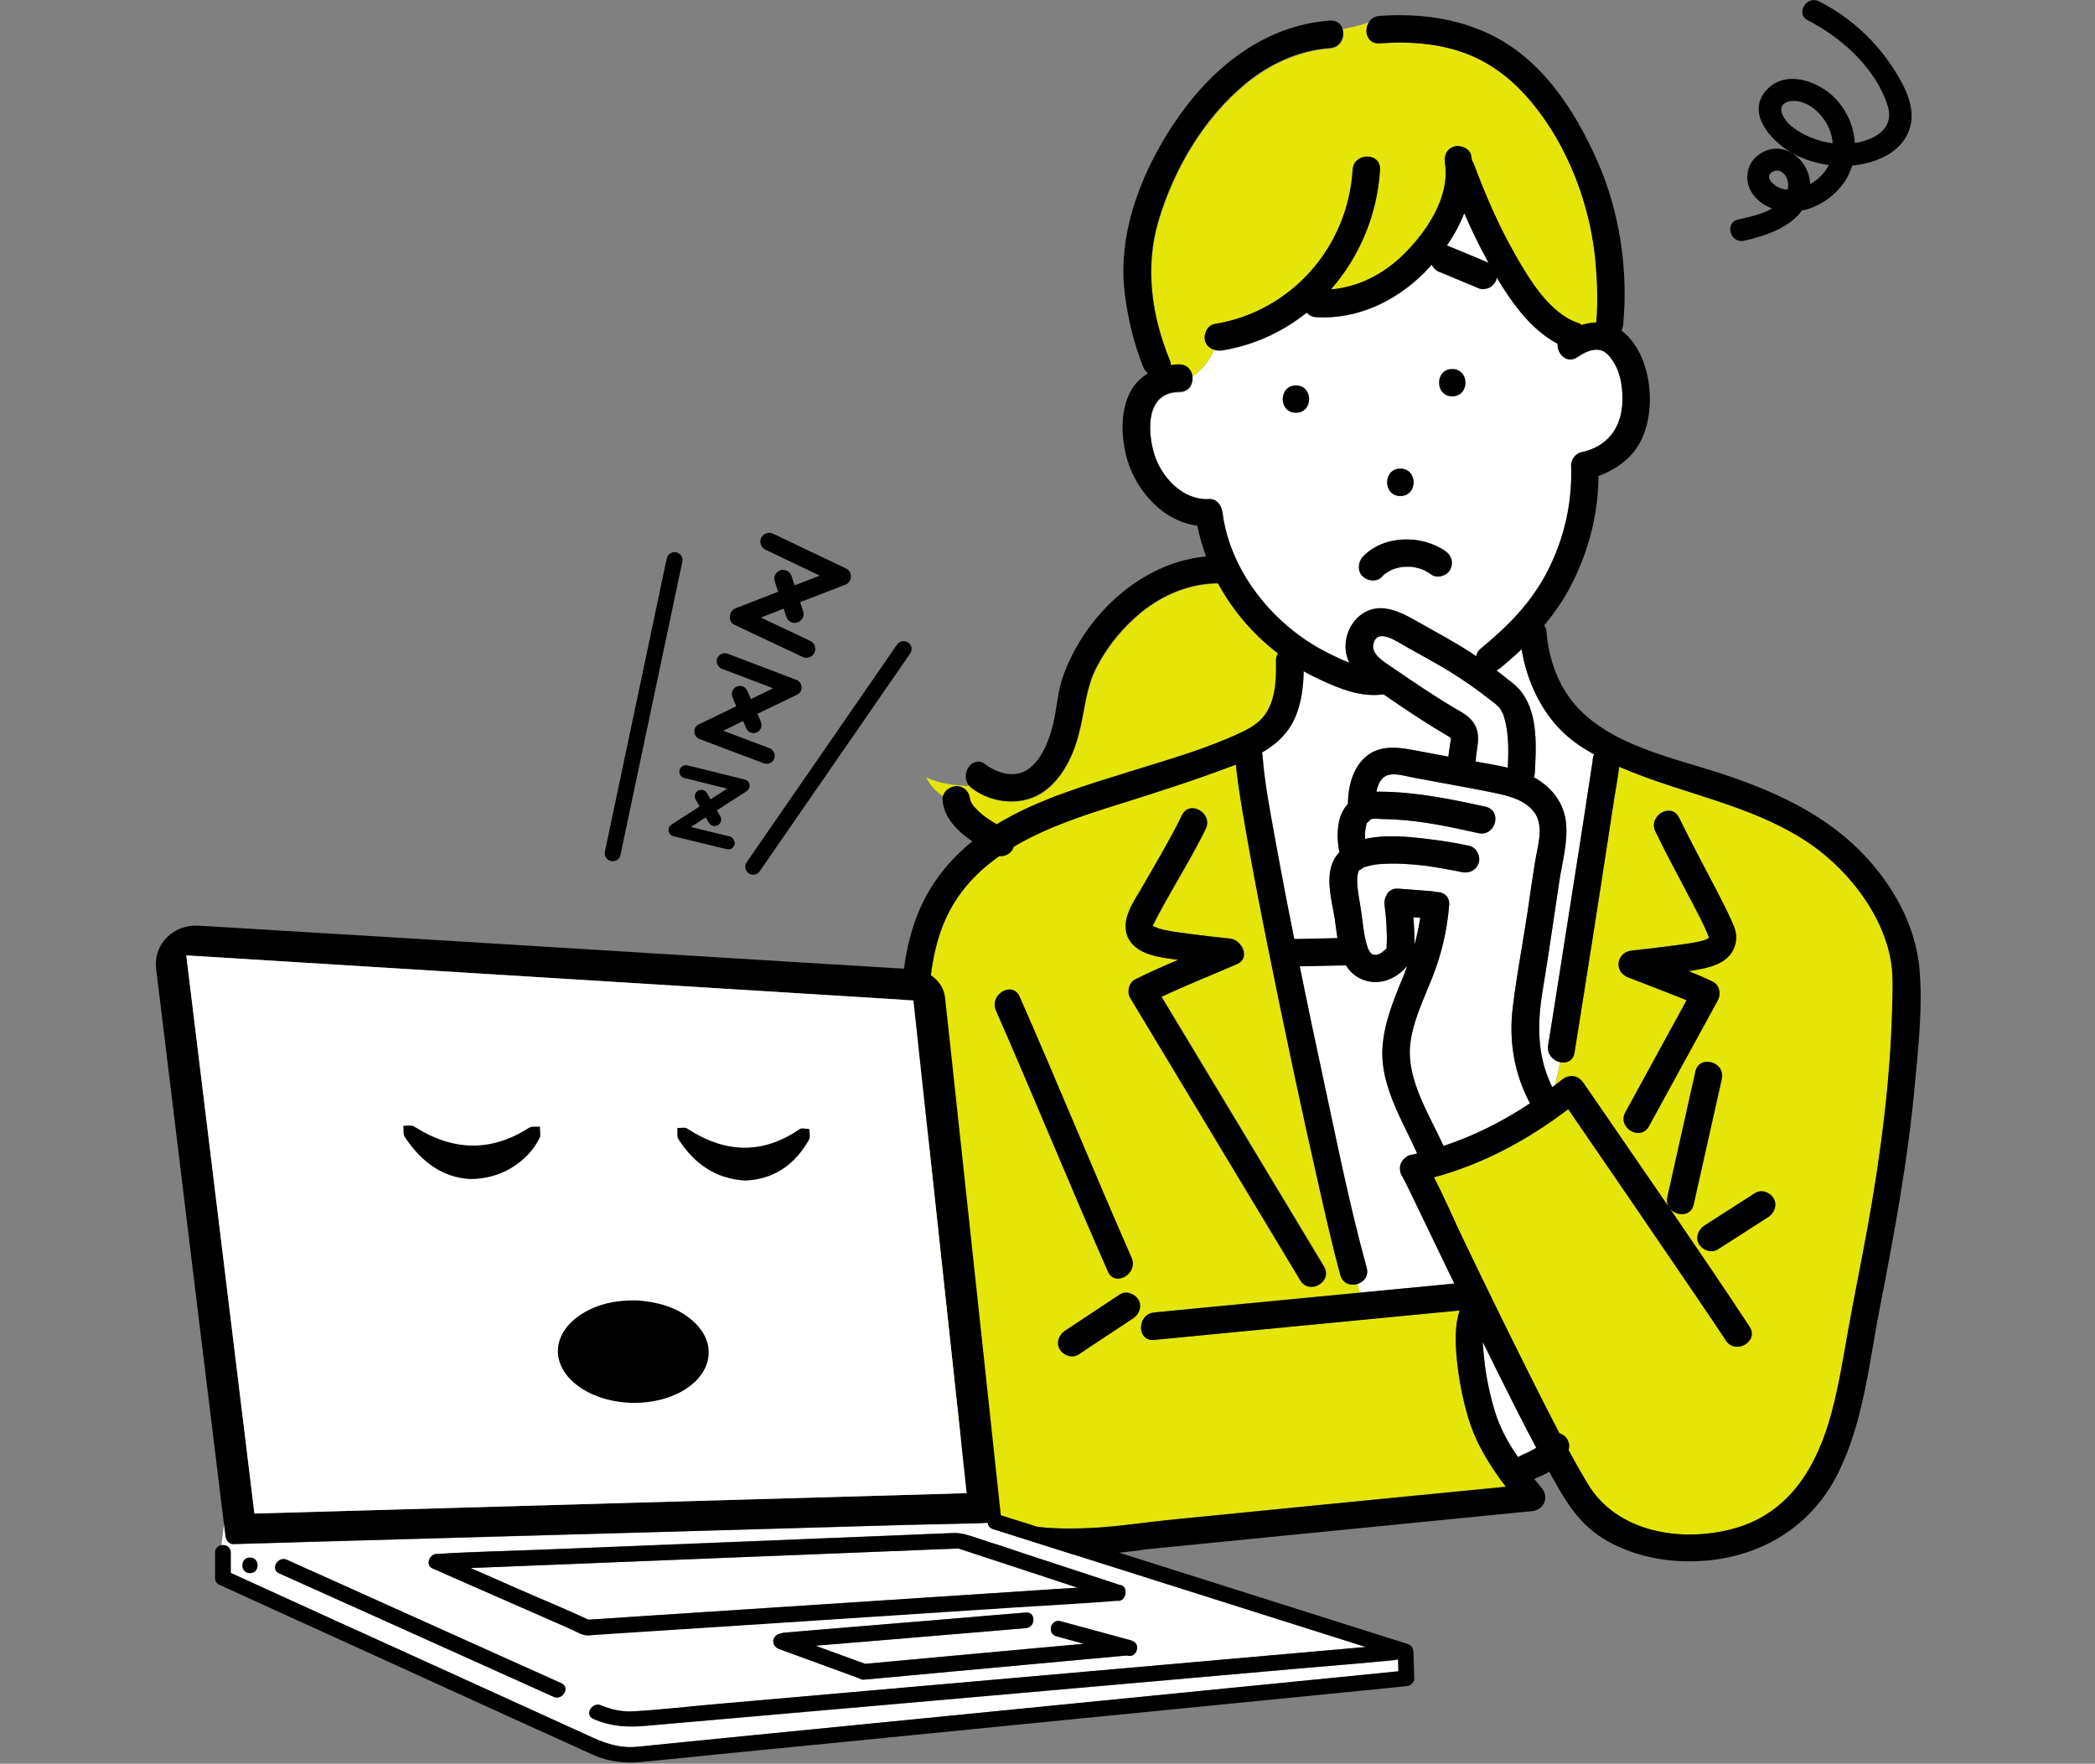 <?xml version="1.0" encoding="utf-8"?>
<!-- Generator: Adobe Illustrator 27.3.1, SVG Export Plug-In . SVG Version: 6.00 Build 0)  -->
<svg version="1.1" id="レイヤー_1" xmlns="http://www.w3.org/2000/svg" xmlns:xlink="http://www.w3.org/1999/xlink" x="0px"
	 y="0px" viewBox="0 0 1223.6 1030.1" style="enable-background:new 0 0 1223.6 1030.1;" xml:space="preserve">
<rect x="0" y="0" width="1223.6" height="1030.1" fill="#808080" stroke="none"/>
<style type="text/css">
	.st0{fill:#FFFFFF;}
	.st1{fill:#E5E509;}
	.st2{fill:#5A5A5A;}
</style>
<g>
	<g>
		<path class="st0" d="M904.2,610.6c1.3-8.1,2.6-16.2,3.9-24.4c4.6-29.3,9.2-58.5,13.8-87.8c2-12.8,4-25.6,5.9-38.4
			c0.6-4.1,1.3-8.2,1.9-12.3c0.2-1.1,0.3-2.2,0.5-3.3c0-0.1,0-0.2,0-0.4c0.1-1.3,0.4-2.4,0.9-3.3c-7.8-4.3-15.2-9.5-21.2-16
			c-11.5-12.6-18.4-28.7-21.2-45.4c-4,3.7-8.1,7.4-12.5,11c-0.7,0.6-1.4,1-2.2,1.3c0.1,0.1,0.2,0.1,0.2,0.2c2,1.5,4,3,5.9,4.6
			c0.1,0,0.1,0.1,0.1,0.1c3.5,2.6,6.7,5.1,9.2,8.8c9,12.8,7.8,31.7,7,46.5c0,0.8-0.2,1.6-0.5,2.3c0.8,0.4,1.6,0.8,2.3,1.3
			c8.9,5.6,15.2,14.2,16.4,24.8c1.2,11.4-2.2,23.6-3.9,34.8c-3.2,21-6.1,42-9.6,63c-3.4,20.1-3.4,38.9,5.5,57
			c0.6-0.4,1.1-0.9,1.7-1.3l2.9-13.2C907.3,619.6,903.4,616,904.2,610.6z"/>
		<path class="st0" d="M866,783.7c0.1,3.7,0.6,7.3,0.9,10.5c1.1,10.5,3.4,21,6.5,31.1c2.9,9.2,7.6,17.7,13.2,25.7
			c1.3-0.7,2.6-1.3,3.9-1.9c2.3-1,4.6-2.2,6.7-3.5c-7.8-14.7-15.3-29.6-22.7-44.5C871.7,795.3,868.9,789.5,866,783.7z"/>
		<path class="st0" d="M892.3,531.8c1.4-9.4,2.8-18.8,4.2-28.1c1.3-8.6,5.3-20.5,0.2-28.4c-5.1-7.9-15.2-10.4-23.8-12.2
			c-10.5-2.2-21-4-31.6-6c-5.4-1-10.8-2-16.2-3c-4.2-0.8-9.4-2.5-13.7-1.6c-4.6,1-6.6,5.3-7.5,9.9c0.9,0,1.8,0,2.7,0
			c20.7,0.2,40.9,4.3,61.1,8.8c10.1,2.3,5.8,17.7-4.3,15.4c-16.3-3.7-32.6-7.2-49.3-8c-2.1-0.1-4.2-0.2-6.3-0.2
			c-1.9,0-4.9-0.6-6.7,0c-0.9,0.3-1.7,1.3-2.4,2c-0.1,0.1-0.2,0.2-0.3,0.2c0,0.1,0,0.1-0.1,0.2c-0.1,0.2-0.1,0.2-0.2,0.3
			c0,0,0,0.1,0,0.3c-0.8,2.6-1,5.6-0.8,8.6c11.5-2.6,24.2-1.4,35.6-0.1c8.4,1,16.9,2.3,25.2,4.1c4.2,0.9,6.7,5.8,5.6,9.8
			c-1.2,4.3-5.6,6.5-9.8,5.6c-2.2-0.5-4.3-0.9-6.5-1.3c-2.5-0.5-4.9-0.9-7.4-1.3c-1.2-0.2-2.5-0.4-3.8-0.6c-0.2,0-0.4-0.1-0.6-0.1
			c-0.1,0-0.3,0-0.6-0.1c-0.7-0.1-1.4-0.2-2.1-0.3c-5.8-0.7-11.6-1.2-17.4-1.3c-2.8-0.1-5.7,0-8.5,0.2c-1.1,0.1-2.3,0.2-3.4,0.3
			c-0.1,0-2.3,0.4-2.8,0.5c-1.3,0.3-2.6,0.7-3.9,1.1c-0.3,0.1-0.4,0.1-0.6,0.2c-0.1,0.1-0.2,0.1-0.4,0.3c-0.8,0.5-2.8,2.2-1.2,0.6
			c-0.3,0.3-0.7,0.5-1,0.9c-0.1,0.2-0.2,0.2-0.2,0.2c0,0,0,0.1,0,0.1c-0.2,0.7-0.8,2.4-0.8,3.5c-0.1,1.7,0,3.4,0.1,5.1
			c0.3,4.3,1.2,8.6,1.9,12.9c1.3,7.7,1.6,15.9,4.2,23.4c0.1,0.3,0.1,0.4,0.2,0.5c0.2,0.4,0.4,0.9,0.7,1.3c0.2,0.3,0.4,0.6,0.6,0.9
			c0.1,0,0.4,0.4,0.6,0.6c0.1,0,0.5,0.3,0.8,0.5c0.1,0,0.3,0.1,0.6,0.1c0.2,0,1.1,0.1,1.3,0.1c0.2,0,0.3,0,0.4,0
			c0.1,0,0.2-0.1,0.4-0.2c0,0,1.4-0.5,1.5-0.5c1.5-0.8,2.2-1.6,3.5-2.7c0.1-0.1,0.2-0.1,0.3-0.2c0.1-0.7,0.1-1.8,0.1-1.9
			c0.2-3.7,0.1-7.5-0.1-11.2c-0.2-3.2-0.5-6.4-0.8-9.6c-0.1-0.5-0.1-1.1-0.2-1.6c0-0.2-0.1-0.5-0.1-0.7c-0.7-4.7,2-10.6,7.7-10.1
			c6.6,0.5,13.2,1,19.9,1.5c0.8,0.1,1.5,0.2,2.2,0.5c4.2-0.2,8.3,2.3,7.9,7.6c-1.2,14.8-4.5,28.9-10,42.7
			c-5,12.6-11.4,25.4-12.8,39.1c-2.1,20.4,11.1,40.6,19.5,58.9c17.9-5.9,34.7-14.4,50.5-24.9c-9.3-17.5-12.5-36.8-10-56.5
			C885.8,569.2,889.5,550.6,892.3,531.8z"/>
		<path class="st0" d="M812.9,389.5c7.9,5.3,15.7,10.8,23.7,15.9c4.5,2.9,9,5.7,13.6,8.4c4,2.4,8.2,4.6,10.8,8.6
			c4.6,7.3,1.2,14.7,1,22.3c2,0.4,4,0.8,6.1,1.1c4.2,0.8,8.5,1.5,12.7,2.5c0.4-8.6,0.6-17.7-1.2-25.8c-0.3-1.3-0.6-2.6-1-3.9
			c-0.2-0.5-0.4-1-0.5-1.5c-0.1-0.3-0.3-0.8-0.4-0.9c-0.5-0.8-0.9-1.6-1.4-2.4c-0.1-0.2-0.2-0.4-0.2-0.4c-0.1-0.1-0.3-0.2-0.6-0.6
			c-0.5-0.5-1-1-1.6-1.5c-0.1-0.1-0.2-0.2-0.2-0.2c0,0,0,0,0,0c-1.4-1-2.8-2.1-4.2-3.2c-7-5.6-14.4-10.6-22-15.4
			c-8.6-5.4-17.5-10-26.3-15c-4.9-2.8-16.6-11.3-18.9-1.5C800.6,382.2,808.7,386.7,812.9,389.5z"/>
		<path class="st0" d="M845,143.5c0.2,0,0.5,0.1,0.7,0.1c7.6,3.2,15.2,6.4,22.8,9.5c0.3,0.1,0.6,0.3,0.9,0.4
			c-5.2-9.4-9.9-19.1-14.2-29C852.6,131.2,849.1,137.5,845,143.5z"/>
		<path class="st0" d="M744.9,490.5c3.5,19.4,7.2,38.7,11.1,58c0.6,0,1.2,0,1.8,0c7.8-0.2,15.6-0.3,23.4-0.5
			c-0.6-3.8-1-7.7-1.6-11.5c-1.6-10-5.1-22-1.5-31.9c1-2.7,2.5-4.9,4.3-6.8c-1.5-6.8-1.5-14.7,0.6-21c0.9-2.8,2.4-5.1,4.3-7.1
			c0.2-9.8,2.5-20.4,10-27.2c9.5-8.6,22.1-5.5,33.3-3.4c5.1,1,10.3,1.9,15.4,2.9c0.3-3.5,1-6.9,1.5-10.3c0-0.2,0-0.3,0-0.4
			c-0.8-0.8-1.5-1.2-2.5-1.8c-2.5-1.4-4.9-2.9-7.3-4.4c-10.1-6.2-19.9-12.8-29.6-19.5c-12.9,1.9-25.4-3.2-37.1-8.6
			c-3.2-1.5-6.4-3.1-9.5-4.9c-0.2,8.7-1.2,17.5-4.4,25.6c-4.1,10.2-11.3,16.9-19.9,21.9c0.1,0.5,0.2,1,0.3,1.5
			C738.6,457,741.8,473.5,744.9,490.5z"/>
		<path class="st0" d="M849.4,749.6c-4.1-8.5-8.2-17-12.3-25.5c-4.3-8.9-8.6-17.9-12.9-26.8c-1.2-2.6-2.5-5.2-3.8-7.7
			c-0.3-0.7-1-1.5-1.1-2.2c-0.6-0.8-1.1-1.7-1.4-2.8c-0.3-1.4-0.5-3,0-4.4c1-3.1,4.2-5.9,7.6-6c0.7-0.2,1.5-0.4,2.2-0.6
			c-8.6-19.3-21.4-39.4-20.3-61.1c0.8-14.5,6.3-28,11.8-41.3c1-2.4,1.8-4.7,2.7-7.1c-3.5,4.1-8,7.3-13.2,8.7
			c-8.9,2.3-17.9-1.3-22.6-9.1c-0.9,0-1.8,0-2.7,0.1c-8.1,0.2-16.2,0.3-24.3,0.5c4.6,22.8,9.5,45.5,14.3,68.2
			c7.8,36,15.1,72.3,24.8,107.8c1.3,4.9-1.7,8.4-5.4,9.5l1.3,5.1C812.6,753.2,831,751.4,849.4,749.6z"/>
		<path class="st0" d="M829.5,536c-1.3-0.1-2.6-0.2-4-0.3c0.3,3.5,0.5,7,0.6,10.5c0,1.8,0.1,3.7,0,5.6
			C827.6,546.6,828.7,541.4,829.5,536z"/>
		<path class="st1" d="M558.7,459.4c2-0.1,4.3,1,5.7,2.3c1.3,1.3,2,2.9,2.2,4.7c0.1,0.7,0.3,1.4,0.6,2.1c0.4,0.8,0.9,1.6,1.4,2.3
			c1.8,2.2,3.8,4.1,6,5.8c2.5,1.8,5,3.5,7.7,5.1c24.4-14.9,53.5-23.3,80.7-31.7c20.9-6.5,42.6-12.7,62.4-22.1
			c6.1-2.9,11.6-6.4,15-12.4c5-8.7,5.2-19.5,5-29.2c0-1.8,0.4-3.2,1.2-4.4c-4-3.1-7.9-6.4-11.5-9.9c-9.5-9.2-17.4-19.7-23.6-31.1
			c-16.4,0.1-31.7,6.4-44.4,16.6c-10.9,8.8-19.9,19.8-26.4,32.2c-5.9,11.4-6.7,23-9.5,35.2c-3.1,13.8-9.1,28.3-20.7,37.1
			c-12.5,9.4-30.6,7.8-42.9-1.5c-0.6-0.4-1-0.9-1.4-1.4c-8.7-0.4-18.2-1.6-25.3-5.1c2.4,4.8,5.9,8.5,10,11.1
			C551.8,461.9,555.3,459.5,558.7,459.4z"/>
		<path class="st1" d="M709.2,204.3c-2.4-0.7-4.5-2.4-5.3-5.2c-1.1-3.8,1.3-9.2,5.6-9.8c44.7-7.2,77.9-45,80.6-90.1
			c0.6-10.2,16.6-10.3,16,0c-1.6,26.3-12,50.9-28.7,69.9c15.8-1.3,30.2-8.6,41.8-19.8c13.7-13.2,27.9-33.9,24.8-53.9
			c-0.7-4.3,1-8.6,5.6-9.8c3.8-1,9.2,1.3,9.8,5.6c0.1,0.8,0.2,1.6,0.3,2.4c0.4,0.6,0.8,1.3,1.1,2c6.8,18.3,14.6,36.3,24.3,53.3
			c8.3,14.5,20.1,34.1,36.4,39.7c0.9,0.3,1.7,0.8,2.4,1.3c2.8-0.9,5.7-1.4,8.5-1.5c1-11.6,0.7-23.4-0.4-35
			c-2.9-33.4-15.9-68-37.7-94c-9.6-11.4-21.3-21-35.1-26.9c-16.9-7.1-35.3-8.4-53.4-7.1c-7.4,0.5-9.4-7.6-6.1-12.5
			c-4.7,1.9-10,3-15.5,4.1c1.6,4.6-0.9,11-7.2,11.4c-18.2,1.3-35.2,9.1-49.2,20.6c-24.6,20.3-41.9,49.7-51,80.1
			c-8.1,27.1-4.1,55.6,6.6,81.6c0.4,1.1,0.6,2,0.6,2.9c1.6-0.2,3.3-0.4,5-0.4c4.6,0,7.1,3.2,7.6,6.8
			C701.8,216.3,706.1,210.9,709.2,204.3z"/>
		<path class="st0" d="M939.2,207.3c-5.2-5.4-12.3-2.4-17.8,1.4c-6.2,4.3-12-1.9-11.6-7.8c-15.5-8.2-26.8-23.9-35.6-38.7
			c0,0.3-0.1,0.6-0.1,0.9c-0.4,1.9-2,3.8-3.7,4.8c-1.6,0.9-4.4,1.5-6.2,0.8c-7.6-3.2-15.2-6.4-22.8-9.5c-1.4-0.4-2.5-1.1-3.5-2.1
			c-0.4-0.5-0.8-1.1-1.2-1.6c-0.2-0.3-0.3-0.5-0.4-0.8c-1.6,1.8-3.2,3.5-4.9,5.2c-16.6,16.4-38.8,26.8-62.4,25.5
			c-2.5-0.1-4.4-1.2-5.7-2.7c-14,11.2-30.8,19.1-49.5,22.1c-1.6,0.3-3.1,0.1-4.6-0.4c-3.1,6.7-7.4,12-12.7,15.6
			c0.6,4.4-1.9,9.2-7.6,9.2c-19.5,0-18.8,22.3-14.8,35.9c4,13.7,16.8,27.6,32,26.7c4.8-0.3,7.5,3.9,8,8c3,22.7,14.9,43.6,30.9,59.7
			c8.8,8.8,18.8,16.2,29.9,21.8c4,2,8.6,4.3,13.3,6.1c-0.5-0.9-0.9-1.9-1.2-2.9c-3.3-9.9,1.5-22.1,10.9-26.9
			c11.1-5.6,22.9,1.8,32.4,7.1c9.8,5.5,19.6,10.8,29,16.9c1,0.6,2,1.3,3,2c0.2-1.5,1-3,2.6-4.4c16.1-13.3,29.6-26.8,39.2-45.6
			c9.7-19,14.4-40.1,13.6-61.4c-0.1-3.3,2.6-7,5.9-7.7c15.6-3.2,23.7-14.7,24.1-30.2C947.9,224.7,945.9,214.3,939.2,207.3z
			 M817.9,273.7c10.3,0,10.3,16,0,16C807.6,289.7,807.7,273.7,817.9,273.7z M847.1,332.8c-1.9,3.6-7.5,5.3-10.9,2.9
			c-1.6-1.1-3.2-2-4.9-2.9c0,0,0,0,0,0c-0.4-0.1-0.7-0.3-1.1-0.4c-0.8-0.3-1.7-0.5-2.5-0.7c-0.8-0.2-1.6-0.3-2.4-0.5
			c-0.4,0-0.7-0.1-1.1-0.1c-1.7-0.1-3.3-0.1-5,0.1c-0.1,0-0.1,0-0.2,0c-0.3,0.1-0.5,0.1-0.4,0.1c-0.1,0-0.1,0-0.2,0
			c-0.9,0.2-1.7,0.3-2.6,0.6c-0.8,0.2-1.5,0.4-2.2,0.7c-0.2,0.1-0.5,0.2-0.7,0.3c-1.2,0.6-2.4,1.3-3.6,2.1c-0.2,0.1-0.4,0.3-0.5,0.4
			c-0.5,0.5-1,0.9-1.4,1.4c-3,3.3-8.2,2.8-11.3,0c-3.3-3-2.8-8.2,0-11.3c12-13,34.3-13.3,48.3-3.6
			C847.9,324.4,849.2,328.7,847.1,332.8z"/>
		<path class="st1" d="M998.2,547.5C998.2,547.5,998.2,547.6,998.2,547.5C998.4,547.4,998,547.6,998.2,547.5z"/>
		<path class="st1" d="M1103.8,558.1c-2.2-9.8-6.1-19.1-11.3-27.7c-9.9-16.4-24-30.6-40.2-40.7c-30.6-19.1-66.5-25.6-99.6-38.9
			c-2.3-0.9-4.7-1.9-7-2.9c-0.7,6.4-2,12.9-3,19.2c-7.5,49.3-15.2,98.6-23.1,147.8c-0.8,4.8-4.6,6.3-8.3,5.6l-2.9,13.2
			c1.3-1,2.5-1.9,3.8-2.9c4.2-3.4,9.4-2.9,12.6,1.6c3.4,4.9,6.8,9.9,10.2,14.8c13.2,19.2,26.4,38.4,39.6,57.6
			c-0.8-1.5-1.2-3.4-0.7-5.6c5.5-24.4,10.9-48.9,16.4-73.3c2.3-10.1,17.7-5.8,15.4,4.3c-5.5,24.4-10.9,48.9-16.4,73.3
			c-1.6,7.2-10.1,7-13.8,2.6c15.7,22.8,31.2,45.7,46.4,68.8c5.7,8.6-8.2,16.6-13.8,8.1c-6.5-9.9-13.1-19.6-19.8-29.4
			c-24-35.3-48.1-70.5-72.3-105.7c-23.7,18-49.7,32-78.4,39.8c6.2,12.1,11.6,24.8,17.5,37c12.3,25.6,24.7,51.2,37.5,76.6
			c6,12,12.1,24,18.3,35.9c0.6,0.2,1.2,0.4,1.7,0.7c1.7,0.9,3.2,2.9,3.7,4.8c0.4,1.6,0.3,2.9-0.1,4.3c3.6,6.6,7.3,13.2,11.2,19.7
			c17.2,28.7,55.2,34.5,85.5,26.1c32.5-9,48.5-36.4,56.8-67.2c4.1-15.2,6.7-30.8,9.4-46.3c3.7-20.9,8-41.7,11.8-62.6
			c7.6-42.2,13.2-84.7,14.3-127.6C1105.4,578.7,1106,568.3,1103.8,558.1z M1000.3,573.3c4,2,4.8,7.4,2.9,10.9
			c-13.4,24.5-26.8,49-40.2,73.5c-4.9,9-18.8,1-13.8-8.1c11.9-21.8,23.9-43.7,35.8-65.5c-4.7-1.9-9.5-3.7-14.2-5.6
			c-6.6-2.6-13.3-5.2-19.9-7.7c-8.6-3.3-6.9-14.8,2.1-15.7c8.4-0.9,16.7-1.8,25-3c4.8-0.6,9.6-1.2,14.3-2.3c1.6-0.4,3.4-0.8,4.9-1.6
			c0.5-0.3,0.8-0.5,0.9-0.6c-3-7.9-8.8-18.4-13.3-27.1c-6.1-11.6-12.3-23.2-18-34.9c-4.5-9.2,9.3-17.3,13.8-8.1
			c6.8,14,14.3,27.7,21.4,41.5c3,5.8,6,11.6,8.7,17.5c2,4.4,3.9,8.2,3.1,13.2c-2.2,13.5-16.3,15.7-27.7,17.3
			C991,569,995.7,571,1000.3,573.3z M1033,710.7c-1.2,0.8-2.5,1.6-3.7,2.4c-8.6,5.5-17.2,11-25.9,16.6c-3.8,2.4-8.7,0.7-10.9-2.9
			c-2.4-3.7-0.7-8.7,2.9-10.9c1.2-0.8,2.5-1.6,3.7-2.4c8.6-5.5,17.2-11,25.9-16.6c3.8-2.4,8.7-0.7,10.9,2.9
			C1038.2,703.5,1036.5,708.4,1033,710.7z"/>
		<path class="st1" d="M673.4,540.9C673.4,540.9,673.4,540.9,673.4,540.9C673.2,540.8,673,540.8,673.4,540.9z"/>
		<path class="st1" d="M857.6,828.2c-3.6-12.1-6-24.8-7-37.4c-0.6-8.2-0.8-17.4,1.9-25.5c-7,0.7-13.9,1.3-20.9,2
			c-52.5,5.1-105,10.1-157.5,15.2c-10.3,1-10.2-15,0-16c7.5-0.7,14.9-1.4,22.4-2.2c32.6-3.1,65.2-6.3,97.7-9.4l-1.3-5.1
			c-3.9,1.2-8.6-0.2-10-5.2c-4.5-16.4-8.2-33-12-49.6c-10.8-47.5-21-95.2-30.5-143c-4.5-22.3-8.8-44.6-12.7-67
			c-2.2-12.7-4.5-25.6-5.8-38.5c-22.5,8.6-45.3,15.9-68.2,23.1c-20.8,6.5-42.8,13.7-61.6,24.9c-0.2,0.5-0.4,1.1-0.6,1.5
			c-0.9,1.7-2.9,3.2-4.8,3.7c-1,0.3-1.9,0.3-2.9,0.2c-15,10.6-27.3,24.3-34.1,43.4c-6.9,19.5-7.6,40.5-7.8,61
			c-0.2,20.1-0.6,40.3,0.4,60.4c1.8,36.7,6,73.2,10.3,109.7c1.7,14.3,3.4,28.6,5.3,42.9c0.9,6.8,1.2,13.9,2.7,20.6
			c2.1,9.5,5.5,18.8,9.8,27.5c3.6,7.2,7.9,15.8,14.9,20.4c6.6,4.4,16,5.5,23.7,6.2c9.7,0.9,19.5,0.8,29.2,0.3
			c16-0.8,29.2-3.1,45.1-4.7c25.6-2.5,51.1-5.1,76.7-7.6c39.9-3.9,79.7-7.9,119.6-11.8C870.2,856.1,862,842.9,857.6,828.2z M668,517
			c7.7-13.6,15.7-26.9,22.6-40.9c4.5-9.3,18.3-1.1,13.8,8.1c-5.9,12-12.7,23.5-19.3,35.1c-3,5.2-6,10.5-8.8,15.8
			c-1,1.8-1.8,3.7-2.8,5.5c-0.1,0.1-0.1,0.1-0.1,0.2c0,0,0,0,0.1,0c0.1-0.1,0.1-0.2,0-0.2c0.3,0.2,0.2,0.2,0,0.2c0,0,0,0.1,0,0.1
			c0.1,0,0.2,0.1,0.4,0.1c1,0.3,2.1,1,3.2,1.3c1.5,0.5,3,0.8,4.5,1.1c4.6,0.9,9.2,1.5,13.9,2.1c7.7,1,15.5,1.9,23.2,2.7
			c6.8,0.7,12.2,11.4,4,14.9c-14.7,6.4-29.7,12.3-44.1,19.1c2.7,4.4,5.3,8.8,8,13.2c29,48.1,57.9,96.2,86.9,144.3
			c5.3,8.8-8.5,16.9-13.8,8.1c-4.1-6.9-8.3-13.8-12.4-20.6c-29-48.1-57.9-96.2-86.9-144.3c-2.1-3.5-1-9,2.9-10.9
			c8.2-4.1,16.5-7.8,25-11.4c-10.2-1.4-24.4-2.5-29-13.1C654.3,536.8,663,525.9,668,517z M581.7,590.1c-4.1-9.3,9.7-17.5,13.8-8.1
			c22.3,50.6,43.1,101.9,65.4,152.5c4.1,9.3-9.7,17.5-13.8,8.1C624.8,692,603.9,640.8,581.7,590.1z M662,769.9
			c-10.7,7.1-21.3,14.1-32,21.2c-3.7,2.5-8.7,0.6-10.9-2.9c-2.4-3.8-0.6-8.6,2.9-10.9c10.7-7.1,21.3-14.1,32-21.2
			c3.7-2.5,8.7-0.6,10.9,2.9C667.3,762.7,665.5,767.6,662,769.9z"/>
		<polygon class="st1" points="823.5,690.1 823.5,690.1 823.5,690.1 		"/>
		<path class="st1" d="M809.8,554.5c-0.2,0.2-0.3,0.4-0.1,0.4C809.8,554.9,809.8,554.7,809.8,554.5z"/>
		<path class="st1" d="M818.6,331.2c0.1,0,0.2,0,0.4,0c0.1,0,0.3,0,0.4-0.1C819.1,331.1,818.9,331.2,818.6,331.2z"/>
		<path d="M673.5,540.6c0.1,0,0,0.1,0,0.2C673.7,540.8,673.8,540.8,673.5,540.6z"/>
		<path d="M688,560.6c-8.4,3.6-16.8,7.3-25,11.4c-3.8,1.9-5,7.4-2.9,10.9c29,48.1,57.9,96.2,86.9,144.3c4.1,6.9,8.3,13.8,12.4,20.6
			c5.3,8.8,19.1,0.8,13.8-8.1c-29-48.1-57.9-96.2-86.9-144.3c-2.6-4.4-5.3-8.8-8-13.2c14.5-6.8,29.5-12.8,44.1-19.1
			c8.1-3.5,2.8-14.2-4-14.9c-7.8-0.8-15.5-1.7-23.2-2.7c-4.6-0.6-9.3-1.2-13.9-2.1c-1.5-0.3-3-0.6-4.5-1.1c-1-0.3-2.1-1-3.2-1.3
			c-0.2-0.1-0.3-0.1-0.4-0.1c0,0,0,0,0-0.1c0,0,0,0-0.1,0c0,0,0,0,0,0.1c-0.4-0.1-0.2-0.1,0-0.1c0-0.1,0-0.1,0.1-0.2
			c1-1.8,1.8-3.7,2.8-5.5c2.8-5.3,5.8-10.6,8.8-15.8c6.6-11.6,13.4-23.1,19.3-35.1c4.5-9.2-9.3-17.3-13.8-8.1
			c-6.8,14-14.9,27.4-22.6,40.9c-5,8.9-13.7,19.8-9,30.5C663.7,558,677.9,559.2,688,560.6z"/>
		<path d="M1013.9,549.8c0.8-4.9-1.1-8.8-3.1-13.2c-2.7-5.9-5.7-11.7-8.7-17.5c-7.2-13.8-14.6-27.5-21.4-41.5
			c-4.5-9.3-18.3-1.2-13.8,8.1c5.7,11.8,11.9,23.3,18,34.9c4.5,8.7,10.4,19.2,13.3,27.1c-0.1,0.1-0.4,0.3-0.9,0.6
			c-1.4,0.9-3.2,1.2-4.9,1.6c-4.7,1.1-9.6,1.7-14.3,2.3c-8.3,1.1-16.7,2.1-25,3c-9.1,0.9-10.7,12.4-2.1,15.7
			c6.6,2.6,13.3,5.1,19.9,7.7c4.7,1.8,9.5,3.7,14.2,5.6c-11.9,21.8-23.9,43.7-35.8,65.5c-4.9,9,8.9,17.1,13.8,8.1
			c13.4-24.5,26.8-49,40.2-73.5c2-3.6,1.1-9-2.9-10.9c-4.6-2.3-9.4-4.3-14.2-6.2C997.7,565.5,1011.7,563.2,1013.9,549.8z
			 M998.2,547.5C998,547.6,998.4,547.4,998.2,547.5C998.2,547.6,998.2,547.5,998.2,547.5z"/>
		<path d="M848.2,215.5c-10.3,0-10.3,16,0,16C858.5,231.5,858.5,215.5,848.2,215.5z"/>
		<path d="M817.9,273.7c-10.3,0-10.3,16,0,16C828.2,289.7,828.2,273.7,817.9,273.7z"/>
		<path d="M756.9,225.1c-10.3,0-10.3,16,0,16C767.2,241.1,767.2,225.1,756.9,225.1z"/>
		<path d="M795.9,336.7c3.1,2.8,8.3,3.3,11.3,0c0.5-0.5,0.9-1,1.4-1.4c0.2-0.1,0.4-0.3,0.5-0.4c1.2-0.7,2.4-1.4,3.6-2.1
			c0.2-0.1,0.5-0.2,0.7-0.3c0.7-0.3,1.5-0.5,2.2-0.7c0.9-0.2,1.7-0.4,2.6-0.6c0.1,0,0.1,0,0.2,0c-0.1,0,0.1,0,0.4-0.1
			c-0.2,0-0.3,0-0.4,0c0.3,0,0.5-0.1,0.8-0.1c-0.1,0-0.3,0.1-0.4,0.1c0.1,0,0.1,0,0.2,0c1.7-0.1,3.3-0.2,5-0.1
			c0.4,0,0.7,0.1,1.1,0.1c0.8,0.1,1.6,0.3,2.4,0.5c0.8,0.2,1.7,0.4,2.5,0.7c0.4,0.1,0.7,0.3,1.1,0.4c0,0,0,0,0,0
			c1.7,0.9,3.4,1.7,4.9,2.9c3.4,2.4,9,0.7,10.9-2.9c2.2-4.1,0.8-8.4-2.9-10.9c-14-9.7-36.3-9.4-48.3,3.6
			C793.1,328.5,792.7,333.7,795.9,336.7z"/>
		<path d="M1062.4,0.8c-7.4-3.7-13.9,7.4-6.5,11.1c19.7,10,39.5,27.9,46.5,49.5c4.2,12.8-5.9,19.5-17.2,21.8
			c-0.6,0.1-1.3,0.2-1.9,0.3c-0.5-9.5-4.5-18.7-11.2-25.8c-9.6-10.2-28.9-17.3-40.1-5.4c-13.7,14.6,4.8,32.7,17.8,38.7
			c5.7,2.7,11.9,4.5,18.3,5.4c-1.1,2.2-2.4,4.2-4.2,6c-1.9,2-4.2,3.8-6.7,5.2c-0.4-15.3-17.3-27.5-30.8-16.6
			c-6.1,4.9-7.6,13.5-3.9,20.4c2.6,4.8,7.3,8.4,12.5,10.4c-6.3,3.5-14.4,5.2-19.8,6.4c-8.1,1.8-4.7,14.2,3.4,12.4
			c12.1-2.7,26.4-7.4,33.8-17.6c11.7-2.4,22.4-10.7,27.5-21.4c0.8-1.6,1.4-3.3,1.9-4.9c6.6-0.6,13.1-2.3,19-5.3
			c8.4-4.3,14.8-11.9,15.6-21.5c0.9-10.4-4.7-20.7-10.1-29.2C1095.5,23.7,1080.3,9.8,1062.4,0.8z M1044.1,110.8
			c-2-0.2-4-0.6-5.8-1.6c-3.1-1.6-7.8-6.2-3.1-8.8c5-2.8,8.9,2.5,9.2,7.1C1044.4,108.6,1044.3,109.7,1044.1,110.8z M1051,77
			c-4-2.4-8.2-5.7-10-10.1c-2-4.9,1.1-7.7,5.8-7.9c9.4-0.5,17.7,7.6,21.3,15.6c1.3,3,2.1,6,2.3,9.1C1063.6,82.8,1056.9,80.5,1051,77
			z"/>
		<path d="M660.9,734.6c-22.2-50.6-43.1-101.9-65.4-152.5c-4.1-9.4-17.9-1.3-13.8,8.1c22.2,50.6,43.1,101.9,65.4,152.5
			C651.2,752,665,743.9,660.9,734.6z"/>
		<path d="M1121.1,566.1c-1.8-20.6-10.6-39.6-23.1-55.9c-23.6-30.8-57.1-46.7-93-58.5C972.5,441.1,929.3,433,912,400
			c-5-9.5-7.9-20-8.7-30.7c-0.1-1.6-0.6-3-1.4-4.1c6.5-7.8,12.3-16.2,17-25.9c9.4-19.1,14.6-40,14.7-61.3c7.6-2.7,14.9-7.3,20-13.3
			c8.1-9.6,10.6-23.2,9.9-35.5c-0.8-13.3-5.6-27.8-16.5-36.2c0.5-0.9,0.9-2,1-3.3c3.1-32.3-2.1-66.6-15.3-96.2
			c-13.2-29.6-32-58.5-61.9-73.2c-20.3-9.9-42.8-12.6-65.1-11c-2.8,0.2-4.9,1.6-6.1,3.5c0.9-0.3,1.7-0.7,2.6-1.1v5.3v-5.3
			c-0.8,0.4-1.7,0.7-2.6,1.1c-3.3,4.9-1.3,13,6.1,12.5c18.1-1.3,36.5,0,53.4,7.1c13.8,5.8,25.5,15.4,35.1,26.9
			c21.7,26,34.7,60.6,37.7,94c1,11.6,1.4,23.4,0.4,35c-2.9,0.1-5.7,0.6-8.5,1.5c-0.7-0.5-1.4-1-2.4-1.3
			c-16.3-5.6-28.1-25.1-36.4-39.7c-9.7-17-17.5-35-24.3-53.3c-0.3-0.8-0.7-1.4-1.1-2c-0.1-0.8-0.1-1.6-0.3-2.4
			c-0.7-4.3-6-6.6-9.8-5.6c-4.6,1.3-6.3,5.6-5.6,9.8c3.1,20-11.1,40.7-24.8,53.9c-11.6,11.2-26,18.5-41.8,19.8
			c16.7-19,27.1-43.7,28.7-69.9c0.6-10.3-15.4-10.2-16,0c-2.7,45.1-35.8,82.9-80.6,90.1c-4.3,0.7-6.6,6-5.6,9.8
			c0.8,2.9,2.8,4.5,5.3,5.2c0.9-1.9,1.7-3.8,2.3-5.9c-0.7,2.1-1.5,4-2.3,5.9c1.4,0.4,3,0.6,4.6,0.4c18.7-3,35.5-10.9,49.5-22.1
			c1.3,1.5,3.2,2.6,5.7,2.7c23.6,1.3,45.8-9.1,62.4-25.5c1.7-1.7,3.3-3.4,4.9-5.2c0.1,0.3,0.2,0.5,0.4,0.8c0.4,0.5,0.8,1.1,1.2,1.6
			c1,1,2.2,1.7,3.5,2.1c7.6,3.2,15.2,6.4,22.8,9.5c1.8,0.7,4.6,0.1,6.2-0.8c1.7-1,3.2-2.9,3.7-4.8c0.1-0.3,0.1-0.6,0.1-0.9
			c8.9,14.8,20.1,30.6,35.6,38.7c-0.4,5.9,5.4,12,11.6,7.8c5.4-3.7,12.6-6.8,17.8-1.4c6.7,7,8.7,17.4,8.5,26.8
			c-0.3,15.5-8.5,27-24.1,30.2c-3.3,0.7-6,4.4-5.9,7.7c0.8,21.3-3.9,42.4-13.6,61.4c-9.6,18.8-23.1,32.3-39.2,45.6
			c-1.6,1.3-2.4,2.8-2.6,4.4c-1-0.7-2-1.3-3-2c-9.4-6.1-19.2-11.4-29-16.9c-9.6-5.4-21.3-12.7-32.4-7.1
			c-9.5,4.8-14.2,16.9-10.9,26.9c0.3,1,0.8,2,1.2,2.9c-4.8-1.8-9.4-4.1-13.3-6.1c-11.1-5.6-21.1-13-29.9-21.8
			c-16-16-28-37-30.9-59.7c-0.5-4.1-3.2-8.3-8-8c-15.2,0.9-28-13-32-26.7c-4-13.6-4.7-35.9,14.8-35.9c5.7,0,8.2-4.9,7.6-9.2
			c-4.8,3.2-10.4,5.1-16.9,5.1c6.6,0,12.2-1.9,16.9-5.1c-0.5-3.5-3-6.8-7.6-6.8c-1.7,0-3.3,0.1-5,0.4c0-0.9-0.2-1.9-0.6-2.9
			c-10.7-25.9-14.7-54.4-6.6-81.6c9.1-30.4,26.4-59.8,51-80.1c14-11.5,31.1-19.3,49.2-20.6c6.4-0.5,8.8-6.9,7.2-11.4
			c-6.9,1.4-13.8,2.7-19.3,5.5c5.5-2.7,12.4-4.1,19.3-5.5c-0.9-2.8-3.3-4.8-7.2-4.6c-37.4,2.7-67.5,26.3-88.4,56.1
			c-20.4,29-35.8,66.3-31.6,102.3c1.8,15,5.3,30.1,11,44.1c0.6,1.5,1.6,2.7,2.7,3.5c-4.8,3-8.7,7.1-11.1,12.4
			c-4.9,10.9-4.5,23.7-1.8,35.2c4.6,19.5,21,38.9,41.7,41.4c1.2,6.2,3,12.1,5.1,18c-33.8,3.1-63.4,28-78.3,57.8
			c-3.4,6.8-6.3,14-7.7,21.5c-1.5,8-2.2,15.9-4.7,23.6c-2.4,7.7-6.1,16-12.7,21c-7.8,5.9-18.2,3-25.5-2.5
			c-7.7-5.8-15.1,5.9-9.5,12.4c4.3,0.2,8.5,0.2,12,0.2c-3.5,0-7.7,0-12-0.2c0.4,0.5,0.9,1,1.4,1.4c12.3,9.3,30.3,10.9,42.9,1.5
			c11.7-8.8,17.6-23.2,20.7-37.1c2.8-12.3,3.5-23.8,9.5-35.2c6.5-12.4,15.5-23.5,26.4-32.2c12.7-10.2,28.1-16.5,44.4-16.6
			c6.2,11.4,14.1,21.9,23.6,31.1c3.6,3.5,7.5,6.8,11.5,9.9c-0.8,1.2-1.2,2.6-1.2,4.4c0.2,9.7,0,20.5-5,29.2c-3.4,6-8.9,9.5-15,12.4
			c-19.8,9.4-41.5,15.6-62.4,22.1c-27.2,8.5-56.3,16.8-80.7,31.7c-2.7-1.6-5.3-3.3-7.7-5.1c-2.2-1.8-4.2-3.7-6-5.8
			c-0.5-0.7-1-1.5-1.4-2.3c-0.2-0.7-0.5-1.4-0.6-2.1c-0.3-1.8-0.9-3.4-2.2-4.7c-1.4-1.4-3.7-2.4-5.7-2.3c-3.4,0.2-6.9,2.5-7.8,5.9
			c5,3.2,10.8,4.9,16.6,4.9c-5.9,0-11.7-1.7-16.6-4.9c-0.2,0.7-0.3,1.3-0.2,2.1c0.5,7.9,5.3,14.4,11.1,19.5c2,1.7,4.2,3.3,6.3,4.8
			c-9.6,7.7-18,16.9-24.8,28.1c-10.7,17.8-14.9,38.1-16.4,58.6c-1.8,23.1-1.2,46.5-1.1,69.7c0.1,35.9,4.7,72,8.6,107.6
			c2.7,24.5,6.5,49,9,73.6c1.7,17.2,7.2,33.6,15.5,48.8c4.3,7.8,9.7,15.9,17.3,21c7.3,4.9,16.5,6.9,25,8.1c18.5,2.7,37.5,1.7,56-0.4
			c4.8-0.5,9.6-1.1,14.3-1.9c-4.1,0.7-0.4,0.1,1,0c20.5-2,41-4.1,61.5-6.1c52.6-5.2,105.1-10.4,157.7-15.6c1.1-0.1,2.1-0.2,3.2-0.3
			c7.1-0.7,10.3-8.1,5.7-13.6c-1.4-1.7-2.9-3.4-4.3-5.2c2.3-1.1,4.7-2,6.9-3.2c0.6-0.3,1.2-0.7,1.8-1.1c2,3.6,4,7.2,6.1,10.8
			c7,12.1,15,22.3,27.3,29.4c15.9,9.2,35.1,12.9,53.3,12.1c35.7-1.5,66.4-19.5,82.3-51.9c14.4-29.4,17.7-62.6,23.8-94.3
			c8.6-44.2,16.9-88.5,20.9-133.4C1120.5,610.8,1123,587.8,1121.1,566.1z M868.5,153.1c-7.6-3.2-15.2-6.4-22.8-9.5
			c-0.2-0.1-0.4-0.1-0.7-0.1c4.1-5.9,7.6-12.3,10.2-19c4.3,9.9,9,19.6,14.2,29C869,153.4,868.8,153.2,868.5,153.1z M802.1,376.1
			c2.3-9.7,14-1.2,18.9,1.5c8.8,5,17.7,9.7,26.3,15c7.6,4.8,15,9.8,22,15.4c1.4,1.1,2.8,2.1,4.2,3.2c0,0,0,0,0,0
			c0.1,0.1,0.1,0.1,0.2,0.2c0.5,0.5,1.1,1,1.6,1.5c0.3,0.3,0.5,0.5,0.6,0.6c0,0.1,0.1,0.2,0.2,0.4c0.5,0.8,0.9,1.6,1.4,2.4
			c0.1,0.1,0.3,0.6,0.4,0.9c0.2,0.5,0.4,1,0.5,1.5c0.4,1.3,0.7,2.6,1,3.9c1.8,8.2,1.6,17.2,1.2,25.8c-4.2-1-8.5-1.8-12.7-2.5
			c-2-0.4-4-0.8-6.1-1.1c0.3-7.6,3.6-15-1-22.3c-2.6-4.1-6.8-6.3-10.8-8.6c-4.6-2.7-9.1-5.5-13.6-8.4c-8-5.1-15.8-10.6-23.7-15.9
			C808.7,386.7,800.6,382.2,802.1,376.1z M893.6,644.4c-15.7,10.5-32.5,18.9-50.5,24.9c-8.3-18.3-21.5-38.6-19.5-58.9
			c1.4-13.6,7.8-26.5,12.8-39.1c5.5-13.8,8.8-27.9,10-42.7c0.4-5.4-3.7-7.9-7.9-7.6c-0.7-0.2-1.4-0.4-2.2-0.5
			c-6.6-0.5-13.2-1-19.9-1.5c-5.7-0.4-8.4,5.4-7.7,10.1c0,0.2,0.1,0.5,0.1,0.7c0.1,0.5,0.1,1.1,0.2,1.6c0.4,3.2,0.7,6.4,0.8,9.6
			c0.2,3.7,0.3,7.5,0.1,11.2c0,0.1-0.1,1.1-0.1,1.9c-0.1,0.1-0.2,0.1-0.3,0.2c-1.3,1-2,1.9-3.5,2.7c-0.1,0-1.5,0.6-1.5,0.5
			c-0.2,0.1-0.3,0.1-0.4,0.2c-0.1,0-0.2,0-0.4,0c-0.2,0-1.1-0.1-1.3-0.1c-0.2-0.1-0.5-0.1-0.6-0.1c-0.3-0.2-0.7-0.4-0.8-0.5
			c-0.3-0.3-0.6-0.6-0.6-0.6c-0.2-0.3-0.4-0.6-0.6-0.9c-0.2-0.4-0.5-0.9-0.7-1.3c0-0.1-0.1-0.2-0.2-0.5c-2.6-7.4-2.9-15.6-4.2-23.4
			c-0.7-4.3-1.5-8.6-1.9-12.9c-0.1-1.7-0.2-3.4-0.1-5.1c0.1-1.2,0.6-2.8,0.8-3.5c0,0,0-0.1,0-0.1c0,0,0.1-0.1,0.2-0.2
			c0.2-0.4,0.7-0.6,1-0.9c-1.6,1.7,0.4-0.1,1.2-0.6c0.2-0.1,0.3-0.2,0.4-0.3c0.1,0,0.3-0.1,0.6-0.2c1.3-0.4,2.6-0.8,3.9-1.1
			c0.5-0.1,2.7-0.5,2.8-0.5c1.1-0.1,2.3-0.2,3.4-0.3c2.8-0.2,5.7-0.2,8.5-0.2c5.8,0.1,11.6,0.6,17.4,1.3c0.7,0.1,1.4,0.2,2.1,0.3
			c0.3,0,0.5,0.1,0.6,0.1c0.2,0,0.4,0.1,0.6,0.1c1.3,0.2,2.5,0.4,3.8,0.6c2.5,0.4,4.9,0.8,7.4,1.3c2.2,0.4,4.4,0.8,6.5,1.3
			c4.2,0.9,8.7-1.3,9.8-5.6c1.1-4-1.4-8.9-5.6-9.8c-8.3-1.8-16.8-3.1-25.2-4.1c-11.4-1.4-24.1-2.5-35.6,0.1
			c-0.2-2.9,0.1-5.9,0.8-8.6c0.1-0.2,0.1-0.3,0-0.3c0-0.1,0.1-0.1,0.2-0.3c0-0.1,0.1-0.1,0.1-0.2c0.1,0,0.2-0.1,0.3-0.2
			c0.7-0.6,1.4-1.6,2.4-2c1.8-0.6,4.8,0,6.7,0c2.1,0,4.2,0.1,6.3,0.2c16.7,0.8,33,4.4,49.3,8c10,2.3,14.3-13.2,4.3-15.4
			c-20.2-4.5-40.4-8.6-61.1-8.8c-0.9,0-1.8,0-2.7,0c0.9-4.6,2.9-8.9,7.5-9.9c4.3-0.9,9.5,0.8,13.7,1.6c5.4,1,10.8,2,16.2,3
			c10.5,2,21.1,3.8,31.6,6c8.6,1.8,18.7,4.3,23.8,12.2c5.1,8,1.2,19.8-0.2,28.4c-1.5,9.4-2.9,18.7-4.2,28.1
			c-2.8,18.7-6.4,37.4-8.7,56.1C881.1,607.7,884.3,627,893.6,644.4z M825.5,535.7c1.3,0.1,2.6,0.2,4,0.3c-0.8,5.4-1.9,10.7-3.4,15.8
			c0.1-1.9,0-3.9,0-5.6C826,542.7,825.8,539.2,825.5,535.7z M809.8,554.5c0,0.2,0,0.4-0.1,0.4C809.6,554.9,809.7,554.7,809.8,554.5z
			 M757,417.6c3.2-8.1,4.2-16.9,4.4-25.6c3.1,1.8,6.3,3.4,9.5,4.9c11.7,5.4,24.2,10.5,37.1,8.6c9.8,6.7,19.5,13.3,29.6,19.5
			c2.4,1.5,4.8,2.9,7.3,4.4c1,0.6,1.8,1,2.5,1.8c0,0.1,0,0.2,0,0.4c-0.4,3.4-1.1,6.8-1.5,10.3c-5.1-1-10.3-1.9-15.4-2.9
			c-11.3-2.1-23.9-5.2-33.3,3.4c-7.5,6.8-9.8,17.5-10,27.2c-1.9,2-3.3,4.3-4.3,7.1c-2.1,6.3-2.1,14.2-0.6,21
			c-1.8,1.9-3.3,4.1-4.3,6.8c-3.6,10-0.1,21.9,1.5,31.9c0.6,3.8,1,7.7,1.6,11.5c-7.8,0.2-15.6,0.3-23.4,0.5c-0.6,0-1.2,0-1.8,0
			c-3.9-19.3-7.6-38.6-11.1-58c-3.1-17-6.3-33.5-7.5-49.4c0-0.5-0.1-1-0.3-1.5C745.8,434.5,752.9,427.9,757,417.6z M759.9,880.1
			c-25.6,2.5-51.1,5.1-76.7,7.6c-15.9,1.6-29.1,3.8-45.1,4.7c-9.7,0.5-19.5,0.6-29.2-0.3c-7.7-0.7-17.1-1.9-23.7-6.2
			c-6.9-4.6-11.3-13.2-14.9-20.4c-4.3-8.7-7.7-18-9.8-27.5c-1.5-6.6-1.9-13.8-2.7-20.6c-1.8-14.3-3.6-28.6-5.3-42.9
			c-4.3-36.4-8.5-73-10.3-109.7c-1-20.1-0.6-40.3-0.4-60.4c0.2-20.5,0.9-41.5,7.8-61c6.8-19.1,19.1-32.9,34.1-43.4
			c0.9,0.1,1.9,0.1,2.9-0.2c1.9-0.5,3.9-1.9,4.8-3.7c0.3-0.5,0.4-1,0.6-1.5c18.8-11.2,40.8-18.4,61.6-24.9
			c22.9-7.2,45.7-14.5,68.2-23.1c1.3,12.9,3.6,25.8,5.8,38.5c3.9,22.4,8.2,44.7,12.7,67c9.6,47.8,19.7,95.5,30.5,143
			c3.8,16.6,7.5,33.2,12,49.6c2.7,9.9,18.2,5.7,15.4-4.3c-9.8-35.5-17.1-71.8-24.8-107.8c-4.9-22.7-9.7-45.4-14.3-68.2
			c8.1-0.2,16.2-0.3,24.3-0.5c0.9,0,1.8,0,2.7-0.1c4.6,7.8,13.7,11.4,22.6,9.1c5.2-1.4,9.7-4.6,13.2-8.7c-0.9,2.4-1.7,4.7-2.7,7.1
			c-5.5,13.3-11,26.8-11.8,41.3c-1.1,21.6,11.6,41.8,20.3,61.1c-0.7,0.2-1.5,0.4-2.2,0.6c-3.4,0-6.6,2.9-7.6,6c-0.4,1.4-0.3,3,0,4.4
			c0.3,1.1,0.7,2,1.4,2.8c0.1,0.7,0.8,1.6,1.1,2.2c1.3,2.6,2.5,5.1,3.8,7.7c4.3,8.9,8.6,17.9,12.9,26.8c4.1,8.5,8.2,17,12.3,25.5
			c-51,4.9-101.9,9.8-152.9,14.7c-7.5,0.7-14.9,1.4-22.4,2.2c-10.2,1-10.3,17,0,16c52.5-5.1,105-10.1,157.5-15.2
			c7-0.7,13.9-1.3,20.9-2c-2.7,8.1-2.5,17.3-1.9,25.5c1,12.6,3.4,25.3,7,37.4c4.4,14.7,12.6,27.9,21.9,40.1
			C839.7,872.2,799.8,876.2,759.9,880.1z M823.5,690.1C823.5,690.1,823.5,690.1,823.5,690.1C823.5,690.1,823.5,690.1,823.5,690.1
			C823.5,690.1,823.5,690.1,823.5,690.1z M890.5,849.1c-1.3,0.6-2.6,1.2-3.9,1.9c-5.5-8-10.3-16.5-13.2-25.7
			c-3.1-10.1-5.4-20.6-6.5-31.1c-0.3-3.2-0.7-6.8-0.9-10.5c2.9,5.8,5.7,11.6,8.6,17.4c7.4,14.9,14.9,29.8,22.7,44.5
			C895.1,846.9,892.9,848.1,890.5,849.1z M1105.1,589c-1.1,42.9-6.7,85.4-14.3,127.6c-3.8,20.9-8.1,41.7-11.8,62.6
			c-2.7,15.5-5.3,31.1-9.4,46.3c-8.3,30.8-24.3,58.2-56.8,67.2c-30.3,8.4-68.3,2.6-85.5-26.1c-3.9-6.5-7.6-13-11.2-19.7
			c0.4-1.4,0.6-2.8,0.1-4.3c-0.5-1.9-1.9-3.9-3.7-4.8c-0.5-0.3-1.1-0.5-1.7-0.7c-6.3-11.9-12.3-23.9-18.3-35.9
			c-12.7-25.4-25.2-51-37.5-76.6c-5.9-12.2-11.2-24.9-17.5-37c28.8-7.8,54.7-21.8,78.4-39.8c24.2,35.2,48.3,70.4,72.3,105.7
			c6.6,9.8,13.3,19.5,19.8,29.4c5.6,8.6,19.5,0.6,13.8-8.1c-15.2-23.1-30.8-46-46.4-68.8c3.8,4.4,12.2,4.7,13.8-2.6
			c5.5-24.4,10.9-48.9,16.4-73.3c2.2-10-13.2-14.3-15.4-4.3c-5.5,24.4-10.9,48.9-16.4,73.3c-0.5,2.2-0.1,4,0.7,5.6
			c-13.2-19.2-26.4-38.4-39.6-57.6c-3.4-4.9-6.8-9.9-10.2-14.8c-3.1-4.6-8.4-5-12.6-1.6c-1.8,1.5-3.6,2.8-5.5,4.2
			c-9-18.2-8.9-36.9-5.5-57c3.5-21,6.4-42,9.6-63c1.7-11.2,5.2-23.4,3.9-34.8c-1.2-10.6-7.5-19.2-16.4-24.8
			c-0.8-0.5-1.5-0.9-2.3-1.3c0.2-0.7,0.4-1.4,0.5-2.3c0.8-14.8,2-33.7-7-46.5c-2.5-3.6-5.7-6.2-9.2-8.8c-0.1,0-0.1-0.1-0.1-0.1
			c-1.9-1.6-3.9-3.1-5.9-4.6c-0.1-0.1-0.2-0.1-0.2-0.2c0.7-0.3,1.5-0.7,2.2-1.3c4.3-3.6,8.5-7.2,12.5-11
			c2.8,16.7,9.7,32.8,21.2,45.4c6,6.6,13.3,11.7,21.2,16c-0.5,1-0.8,2.1-0.9,3.3c0,0.2,0,0.3,0,0.4c-0.2,1.1-0.3,2.2-0.5,3.3
			c-0.6,4.1-1.2,8.2-1.9,12.3c-1.9,12.8-3.9,25.6-5.9,38.4c-4.6,29.3-9.2,58.5-13.8,87.8c-1.3,8.1-2.6,16.2-3.9,24.4
			c-1.6,10.1,13.8,14.4,15.4,4.3c7.9-49.2,15.6-98.5,23.1-147.8c1-6.4,2.2-12.8,3-19.2c2.3,1,4.7,2,7,2.9
			c33.1,13.3,69,19.8,99.6,38.9c16.2,10.1,30.3,24.3,40.2,40.7c5.2,8.6,9.1,17.9,11.3,27.7C1106,568.3,1105.4,578.7,1105.1,589z"/>
		<path d="M1024.9,696.9c-8.6,5.5-17.2,11-25.9,16.6c-1.2,0.8-2.5,1.6-3.7,2.4c-3.5,2.3-5.3,7.2-2.9,10.9c2.3,3.5,7.2,5.3,10.9,2.9
			c8.6-5.5,17.2-11,25.9-16.6c1.2-0.8,2.5-1.6,3.7-2.4c3.5-2.3,5.3-7.2,2.9-10.9C1033.6,696.2,1028.7,694.4,1024.9,696.9z"/>
		<path d="M653.9,756.1c-10.7,7.1-21.3,14.1-32,21.2c-3.5,2.3-5.3,7.2-2.9,10.9c2.2,3.5,7.2,5.3,10.9,2.9
			c10.7-7.1,21.3-14.1,32-21.2c3.5-2.3,5.3-7.2,2.9-10.9C662.6,755.5,657.6,753.6,653.9,756.1z"/>
	</g>
	<g>
		<g>
			<path d="M426.1,488.5l-22.6-5.5l8.7-5.6l1.9,3.2c0.7,1.2,2,1.9,3.3,1.9c0.6,0,1.3-0.2,1.9-0.5c1.8-1,2.4-3.4,1.4-5.2l-2-3.5
				l17.4-11.2c1.3-0.8,1.9-2.3,1.7-3.8c-0.2-1.5-1.4-2.7-2.8-3l-33.5-8.3c-2-0.5-4.1,0.7-4.6,2.8c-0.5,2,0.7,4.1,2.8,4.6l25,6.2
				l-9.7,6.3l-2.1-3.7c-1-1.8-3.4-2.4-5.2-1.4c-1.8,1-2.4,3.4-1.4,5.2l2.3,4l-16.4,10.6c-1.3,0.8-1.9,2.3-1.7,3.8
				c0.3,1.5,1.4,2.7,2.8,3l31.2,7.6c0.3,0.1,0.6,0.1,0.9,0.1c1.7,0,3.2-1.2,3.7-2.9C429.3,491.1,428.1,489,426.1,488.5z"/>
			<path d="M408.7,431.7l37.4,14.1c0.5,0.2,1.1,0.3,1.7,0.3c1.9,0,3.7-1.2,4.4-3c0.9-2.4-0.3-5.1-2.7-6.1l-27.1-10.2l11.6-5.7
				l1.8,4.2c0.8,1.8,2.5,2.9,4.3,2.9c0.6,0,1.2-0.1,1.8-0.4c2.4-1,3.5-3.8,2.5-6.2l-2-4.7l23.2-11.2c1.7-0.8,2.7-2.6,2.6-4.4
				c-0.1-1.9-1.3-3.5-3-4.2L425,381.8c-2.4-0.9-5.1,0.3-6.1,2.7c-0.9,2.4,0.3,5.1,2.7,6.1l30,11.4l-13,6.3l-2.1-4.8
				c-1-2.4-3.8-3.5-6.2-2.5c-2.4,1-3.5,3.8-2.5,6.2l2.2,5.3l-21.9,10.6c-1.7,0.8-2.7,2.6-2.6,4.4C405.7,429.4,406.9,431,408.7,431.7
				z"/>
			<path d="M429.1,365l39.7,18.7c0.7,0.3,1.5,0.5,2.2,0.5c1.9,0,3.8-1.1,4.7-3c1.2-2.6,0.1-5.7-2.5-6.9l-28.8-13.6l13.3-5.2l1.6,4.8
				c0.7,2.2,2.7,3.5,4.9,3.5c0.5,0,1.1-0.1,1.6-0.3c2.7-0.9,4.2-3.8,3.3-6.5l-1.8-5.3l26.4-10.2c1.9-0.7,3.2-2.6,3.3-4.6
				c0.1-2.1-1.1-4-2.9-4.9l-42.6-20.3c-2.6-1.2-5.7-0.1-6.9,2.4c-1.2,2.6-0.1,5.7,2.4,6.9l31.8,15.2l-14.7,5.7l-1.8-5.5
				c-0.9-2.7-3.8-4.2-6.5-3.3c-2.7,0.9-4.2,3.8-3.3,6.5l2,6l-24.9,9.7c-1.9,0.7-3.2,2.6-3.3,4.6C426,362.2,427.2,364.2,429.1,365z"
				/>
			<path d="M530.4,375.3c-2.1-1.5-5-0.9-6.5,1.2l-87.8,127.1c-1.5,2.1-0.9,5,1.2,6.5c0.8,0.6,1.7,0.8,2.6,0.8c1.5,0,2.9-0.7,3.8-2
				l87.8-127.1C533.1,379.6,532.6,376.7,530.4,375.3z"/>
			<path d="M394.9,322.6c-2.5-0.5-5,1.1-5.5,3.6l-36.1,171.2c-0.5,2.5,1.1,5,3.6,5.5c0.3,0.1,0.6,0.1,1,0.1c2.2,0,4.1-1.5,4.5-3.7
				l36.1-171.2C399.1,325.6,397.5,323.1,394.9,322.6z"/>
		</g>
		<g>
			<g>
				<path class="st0" d="M134.9,906.9c0,3.9,0,7.9,0,11.8c0.3,0.1,0.5,0.2,0.8,0.4c20,9.1,40,18.2,59.9,27.3
					c30.2,13.7,60.4,27.5,90.7,41.2c20.1,9.2,40.3,18.3,60.4,27.5c7.7,3.5,15.7,5.9,24.3,5.3c3.7-0.3,7.4-0.7,11.1-1.1
					c19-1.9,38.1-3.8,57.1-5.7c29.4-2.9,58.8-5.8,88.2-8.7c33.6-3.3,67.2-6.7,100.9-10c31.7-3.1,63.3-6.3,95-9.4
					c23.5-2.3,47-4.7,70.6-7c7.7-0.8,15.3-1.5,23-2.3c-0.1-2.4-0.1-4.7-0.2-7.1c-0.5,0.2-1.1,0.4-1.7,0.5c-0.3,0-0.5,0-0.8,0.1
					c-18.6,1.8-37.2,3.3-55.8,4.9c-38.2,3.4-76.4,6.7-114.6,10.1c-43.7,3.8-87.4,7.7-131.1,11.5c-35.1,3.1-70.2,6.2-105.2,9.2
					c-9.9,0.9-19.8,1.7-29.7,2.6c-10.8,1-20.6,0.5-31.1-4c-5.4-2.3-0.7-10.2,4.6-7.9c5.8,2.5,12.3,3.8,18.6,3.5
					c16.4-0.9,32.8-2.9,49.1-4.3c36.9-3.2,73.8-6.5,110.6-9.7c43.7-3.8,87.3-7.7,131-11.5c36.3-3.2,72.6-6.4,108.9-9.6
					c9.5-0.8,18.9-1.7,28.4-2.5c-2.5-0.8-4.9-1.6-7.4-2.3c-43-13.6-85.9-27.2-128.9-40.8c-27.2-8.6-54.4-17.2-81.5-25.8
					c-2-0.6-2.9-2.1-3.1-3.7c-17,0.9-34.2,0.9-51.2,1.4c-37.1,1.1-74.1,2.1-111.2,3.2c-42.6,1.2-85.3,2.4-127.9,3.6
					c-35.3,1-70.6,2-105.8,3c-14.8,0.4-29.6,0.8-44.4,1.3c-2.7,0.1-4.3-2.2-4.6-4.6c0-0.2-0.1-0.4-0.1-0.6c-0.3-2.4-0.6-4.7-0.9-7.1
					l-1.6,13.1C131.7,902,134.9,903.4,134.9,906.9z M660.6,958.1c0.1,0,0.2,0.1,0.3,0.1c5.7,1.5,3.2,10.3-2.4,8.8
					c-0.1,0-0.3-0.1-0.4-0.1c-6.2,0.6-12.5,1.1-18.7,1.7c-27.6,2.5-55.2,5.1-82.7,7.6c-17.3,1.6-34.6,3.2-51.9,4.8
					c-1.2,0.1-2.1-0.2-2.8-0.7c-1.6-0.6-3.2-1.2-4.9-1.8c-14-5.1-28.1-10.3-42.1-15.4c-2.3-0.8-3.9-3.1-3.2-5.6
					c0.5-1.8,2.3-3.3,4.2-3.4c0.5-0.2,1.1-0.4,1.7-0.5c5.9-0.5,11.8-1,17.6-1.5c25.4-2.1,50.8-4.2,76.2-6.3
					c15.9-1.3,31.8-2.6,47.7-4c5.9-0.5,5.8,8.6,0,9.1c-5.9,0.5-11.8,1-17.6,1.5c-25.4,2.1-50.8,4.2-76.2,6.3
					c-9.7,0.8-19.5,1.6-29.2,2.4c9.7,3.5,19.3,7.1,29,10.6c6.2-0.6,12.3-1.1,18.5-1.7c27.6-2.5,55.2-5.1,82.7-7.6
					c8.9-0.8,17.8-1.6,26.6-2.4c-5.4-1.5-10.7-2.9-16.1-4.4c-5.7-1.5-3.2-10.3,2.4-8.8c1.7,0.5,3.5,0.9,5.2,1.4
					c11.5,3.1,23.1,6.3,34.6,9.4C659.7,957.8,660.2,957.9,660.6,958.1z M255,907.5c0.3,0,0.6,0,0.9,0c20.4-1.3,40.8-1.6,61.2-2.5
					c37.4-1.5,74.8-3,112.2-4.5c33.6-1.4,67.2-2.7,100.7-4.1c8.9-0.4,17.7-0.7,26.6-1.1c5.1-0.2,9,1.3,14,2.9
					c27.8,9.1,55.6,18.2,83.4,27.4c2.6,0.2,3.7,2.5,3.5,4.7c-0.1,2.5-1.9,4.8-4.7,4.4c-0.2,0-0.4,0-0.5,0c-20.4,1.6-40.9,2.7-61.4,4
					c-37.6,2.5-75.2,4.9-112.8,7.4c-34.3,2.2-68.6,4.5-102.9,6.7c-9.2,0.6-18.4,1.2-27.6,1.8c-1.5,0.1-3.1,0.4-4.6,0.3
					c-2.9-0.2-6.4-2.4-9-3.5c-27-11.9-54.1-23.7-81.1-35.6C248.3,914.1,250.9,907.7,255,907.5z M167.6,911c6.6,3,13.2,6,19.8,8.9
					c28.7,12.9,57.5,25.9,86.2,38.8c18.1,8.1,36.2,16.3,54.3,24.4c5.3,2.4,0.7,10.3-4.6,7.9c-6.6-3-13.2-6-19.8-8.9
					c-28.7-12.9-57.5-25.9-86.2-38.8c-18.1-8.1-36.2-16.3-54.3-24.4C157.6,916.5,162.3,908.7,167.6,911z M146,909.7
					c5.9,0,5.9,9.1,0,9.1C140.1,918.8,140.1,909.7,146,909.7z"/>
				<path d="M822.2,960.2c-27.2-8.6-54.4-17.2-81.5-25.8c-43-13.6-85.9-27.2-128.9-40.8c-9.1-2.9-18.2-5.8-27.3-8.6
					c0-0.1,0-0.2,0-0.3c-1.5-14.3-3.1-28.5-4.6-42.8c-3.4-31.9-6.9-63.9-10.3-95.8c-3.6-33.7-7.3-67.5-10.9-101.2
					c-2.1-19.7-4.2-39.3-6.4-59c-0.2-1.9-0.3-3.8-0.8-5.7c-2.2-8.3-10-13.4-18.2-14.1c-3.9-0.3-7.8-0.5-11.6-0.7
					c-21.4-1.3-42.7-2.6-64.1-3.9c-32.5-2-65-4-97.5-6c-35.3-2.2-70.5-4.3-105.8-6.5c-29.7-1.8-59.4-3.6-89.1-5.4
					c-15.5-0.9-31.1-1.9-46.6-2.8c-0.7,0-1.4-0.1-2.1-0.1c-14.9-1.2-27.1,10.5-25.3,25.3c0.7,6,1.5,11.9,2.2,17.9
					c3.1,25.5,6.2,50.9,9.3,76.4c4.1,33.7,8.2,67.4,12.3,101c3.7,30.2,7.4,60.3,11.1,90.5c1.8,14.9,3.6,29.9,5.5,44.8
					c0,0.2,0.1,0.4,0.1,0.6c0.3,2.4,1.9,4.6,4.6,4.6c14.8-0.4,29.6-0.8,44.4-1.3c35.3-1,70.6-2,105.8-3c42.6-1.2,85.3-2.4,127.9-3.6
					c37.1-1.1,74.1-2.1,111.2-3.2c17-0.5,34.2-0.6,51.2-1.4c0.2,1.6,1.2,3.1,3.1,3.7c27.2,8.6,54.4,17.2,81.5,25.8
					c43,13.6,85.9,27.2,128.9,40.8c2.5,0.8,4.9,1.6,7.4,2.3c-9.5,0.8-18.9,1.7-28.4,2.5c-36.3,3.2-72.6,6.4-108.9,9.6
					c-43.7,3.8-87.3,7.7-131,11.5c-36.9,3.2-73.8,6.5-110.6,9.7c-16.3,1.4-32.7,3.4-49.1,4.3c-6.3,0.4-12.8-1-18.6-3.5
					c-5.3-2.3-10,5.5-4.6,7.9c10.5,4.6,20.2,5,31.1,4c9.9-0.9,19.8-1.7,29.7-2.6c35.1-3.1,70.2-6.2,105.2-9.2
					c43.7-3.8,87.4-7.7,131.1-11.5c38.2-3.4,76.4-6.7,114.6-10.1c18.6-1.6,37.2-3.1,55.8-4.9c0.3,0,0.5,0,0.8-0.1
					c0.6-0.1,1.2-0.2,1.7-0.5c0.1,2.4,0.1,4.7,0.2,7.1c-7.7,0.8-15.3,1.5-23,2.3c-23.5,2.3-47,4.7-70.6,7c-31.7,3.1-63.3,6.3-95,9.4
					c-33.6,3.3-67.2,6.7-100.9,10c-29.4,2.9-58.8,5.8-88.2,8.7c-19,1.9-38.1,3.8-57.1,5.7c-3.7,0.4-7.4,0.8-11.1,1.1
					c-8.5,0.6-16.6-1.8-24.3-5.3c-20.1-9.2-40.3-18.3-60.4-27.5c-30.2-13.7-60.4-27.5-90.7-41.2c-20-9.1-40-18.2-59.9-27.3
					c-0.3-0.1-0.5-0.2-0.8-0.4c0-3.9,0-7.9,0-11.8c0-5.9-9.1-5.9-9.1,0c0,4.9,0,9.8,0,14.8c0,1.5,0.8,3.3,2.3,3.9
					c14.5,6.6,29,13.2,43.4,19.8c29.7,13.5,59.5,27,89.2,40.6c24.4,11.1,48.7,22.2,73.1,33.2c4.6,2.1,9.2,4.3,13.9,6.3
					c8.7,3.6,17.8,4.6,27,3.7c15.3-1.5,30.7-3,46-4.6c27.4-2.7,54.9-5.4,82.3-8.1c33.3-3.3,66.5-6.6,99.8-9.9
					c32.7-3.2,65.5-6.5,98.2-9.7c26.2-2.6,52.4-5.2,78.7-7.8c13.4-1.3,26.7-2.6,40.1-4c0.6-0.1,1.2-0.1,1.8-0.2
					c2.4-0.2,4.6-1.9,4.6-4.6c-0.2-5.2-0.3-10.5-0.5-15.7C825.4,962.5,824.1,960.8,822.2,960.2z M148.6,884L108.8,558l424.7,26.3
					l31.1,287.8L148.6,884z"/>
				<path d="M167.6,911c-5.3-2.4-9.9,5.5-4.6,7.9c18.1,8.1,36.2,16.3,54.3,24.4c28.7,12.9,57.5,25.9,86.2,38.8
					c6.6,3,13.2,6,19.8,8.9c5.3,2.4,9.9-5.5,4.6-7.9c-18.1-8.1-36.2-16.3-54.3-24.4c-28.7-12.9-57.5-25.9-86.2-38.8
					C180.8,917,174.2,914,167.6,911z"/>
				<path d="M581.6,952.4c5.9-0.5,11.8-1,17.6-1.5c5.8-0.5,5.9-9.6,0-9.1c-15.9,1.3-31.8,2.6-47.7,4c-25.4,2.1-50.8,4.2-76.2,6.3
					c-5.9,0.5-11.8,1-17.6,1.5c-0.6,0.1-1.2,0.2-1.7,0.5c-1.9,0.1-3.7,1.6-4.2,3.4c-0.7,2.5,0.9,4.8,3.2,5.6
					c14,5.1,28.1,10.3,42.1,15.4c1.6,0.6,3.2,1.2,4.9,1.8c0.7,0.5,1.6,0.8,2.8,0.7c17.3-1.6,34.6-3.2,51.9-4.8
					c27.6-2.5,55.2-5.1,82.7-7.6c6.2-0.6,12.5-1.1,18.7-1.7c0.1,0,0.3,0.1,0.4,0.1c5.7,1.5,8.1-7.2,2.4-8.8c-0.1,0-0.2-0.1-0.3-0.1
					c-0.4-0.2-0.9-0.3-1.4-0.4c-11.5-3.1-23.1-6.3-34.6-9.4c-1.7-0.5-3.5-0.9-5.2-1.4c-5.7-1.5-8.1,7.2-2.4,8.8
					c5.4,1.5,10.7,2.9,16.1,4.4c-8.9,0.8-17.8,1.6-26.6,2.4c-27.6,2.5-55.2,5.1-82.7,7.6c-6.2,0.6-12.3,1.1-18.5,1.7
					c-9.7-3.5-19.3-7.1-29-10.6c9.7-0.8,19.5-1.6,29.2-2.4C530.8,956.7,556.2,954.5,581.6,952.4z"/>
				<polygon class="st0" points="108.8,558 148.6,884 564.6,872.1 533.5,584.3 				"/>
				<path class="st2" d="M343.9,946.1C345.5,946.9,344.7,946.4,343.9,946.1L343.9,946.1z"/>
				<path class="st0" d="M559.8,904.4c-0.1,0-0.2,0-0.3,0c-0.1,0-0.1,0-0.2,0c-2.4,0.2-4.9,0.2-7.4,0.3c-10.7,0.4-21.4,0.9-32.1,1.3
					c-35.1,1.4-70.2,2.8-105.3,4.2c-36.4,1.5-72.8,2.9-109.2,4.4c-10.2,0.4-20.3,0.8-30.5,1.2c9.5,4.2,19,8.3,28.4,12.5
					c13.4,5.9,27,11.4,40.2,17.6c0.4,0,0.8,0,1,0c2.8-0.2,5.5-0.4,8.3-0.5c11-0.7,22.1-1.4,33.1-2.2c35.7-2.3,71.4-4.7,107.2-7
					c36.6-2.4,73.2-4.8,109.7-7.2c8.9-0.6,17.7-1.2,26.6-1.7c-22.6-7.4-45.2-14.8-67.8-22.3C561,904.8,560.4,904.7,559.8,904.4z"/>
				<path class="st2" d="M560.4,904.4c-0.2,0-0.4,0-0.6,0c0,0,0,0,0,0C560,904.4,560.2,904.4,560.4,904.4z"/>
				<path class="st2" d="M559.7,904.4c-0.5-0.3-0.7,0-0.2,0C559.6,904.4,559.7,904.4,559.7,904.4
					C559.8,904.4,559.8,904.4,559.7,904.4z"/>
				<path d="M653.9,925.7c-27.8-9.1-55.6-18.2-83.4-27.4c-5-1.6-8.8-3.1-14-2.9c-8.9,0.4-17.7,0.7-26.6,1.1
					c-33.6,1.4-67.2,2.7-100.7,4.1c-37.4,1.5-74.8,3-112.2,4.5c-20.4,0.8-40.8,1.2-61.2,2.5c-0.3,0-0.6,0-0.9,0
					c-4.1,0.2-6.7,6.5-2.3,8.5c27,11.9,54.1,23.7,81.1,35.6c2.6,1.2,6.1,3.3,9,3.5c1.5,0.1,3.1-0.2,4.6-0.3
					c9.2-0.6,18.4-1.2,27.6-1.8c34.3-2.2,68.6-4.5,102.9-6.7c37.6-2.5,75.2-4.9,112.8-7.4c20.5-1.3,41-2.4,61.4-4c0.2,0,0.4,0,0.5,0
					c2.8,0.4,4.6-2,4.7-4.4C657.7,928.2,656.5,925.9,653.9,925.7z M343.9,946.1C344.7,946.4,345.5,946.9,343.9,946.1L343.9,946.1z
					 M602.8,929c-36.6,2.4-73.2,4.8-109.7,7.2c-35.7,2.3-71.4,4.7-107.2,7c-11,0.7-22.1,1.4-33.1,2.2c-2.8,0.2-5.5,0.4-8.3,0.5
					c-0.2,0-0.7,0-1,0c-13.2-6.2-26.8-11.7-40.2-17.6c-9.5-4.2-19-8.3-28.4-12.5c10.2-0.4,20.3-0.8,30.5-1.2
					c36.4-1.5,72.8-2.9,109.2-4.4c35.1-1.4,70.2-2.8,105.3-4.2c10.7-0.4,21.4-0.9,32.1-1.3c2.4-0.1,4.9-0.1,7.4-0.3
					c0.1,0,0.1,0,0.2,0c-0.5-0.1-0.3-0.3,0.2,0c0,0,0,0,0,0c0.2,0,0.4,0,0.6,0c-0.3,0-0.4,0-0.6,0c0.5,0.3,1.2,0.4,1.8,0.6
					c22.6,7.4,45.2,14.8,67.8,22.3C620.5,927.8,611.7,928.4,602.8,929z"/>
				<path d="M559.8,904.4c-0.1,0-0.2,0-0.3,0C559.6,904.4,559.7,904.4,559.8,904.4C559.8,904.4,559.8,904.4,559.8,904.4z"/>
				<path d="M146,909.7c-5.9,0-5.9,9.1,0,9.1C151.9,918.8,151.9,909.7,146,909.7z"/>
			</g>
			<g id="QBT2e5_00000033337970715721613570000005640327480839850115_">
				<g>
					<path d="M372.2,759.5c11.8,0.9,22.9,3.8,31.9,11.5c14.2,12,12.8,29.2-2.9,39.8c-18.3,12.3-48.3,11.2-65.1-2.5
						c-14.3-11.7-13.6-28.6,1.8-39.6C348.1,761.5,359.7,759.3,372.2,759.5z"/>
					<path d="M435.3,689.5c-16.9-0.9-29.7-9.5-39.1-24.2c-1-1.6-0.4-4.3-0.6-6.5c1.9,0.1,4.2-0.6,5.7,0.3
						c22.6,14.8,44.4,15,65.7,0.4c1.3-0.9,3.7-0.1,5.7-0.1c0,2.1,0.7,4.6-0.1,6.1C464.2,680.4,451.9,688.8,435.3,689.5z"/>
					<path d="M274.4,688.6c-15.4-0.8-28.4-9.7-38.1-24.8c-1-1.6-0.5-4.1-0.7-6.3c2.2,0.1,4.8-0.6,6.4,0.5
						c22.9,14.6,45.1,14.7,67,0.7c1.6-1,4.2-0.5,6.3-0.7c0,2.2,0.7,4.9-0.1,6.6C308,679.1,291.8,688.9,274.4,688.6z"/>
				</g>
			</g>
		</g>
	</g>
</g>
<g>
</g>
<g>
</g>
<g>
</g>
<g>
</g>
<g>
</g>
<g>
</g>
<g>
</g>
<g>
</g>
<g>
</g>
<g>
</g>
<g>
</g>
<g>
</g>
<g>
</g>
<g>
</g>
<g>
</g>
</svg>
